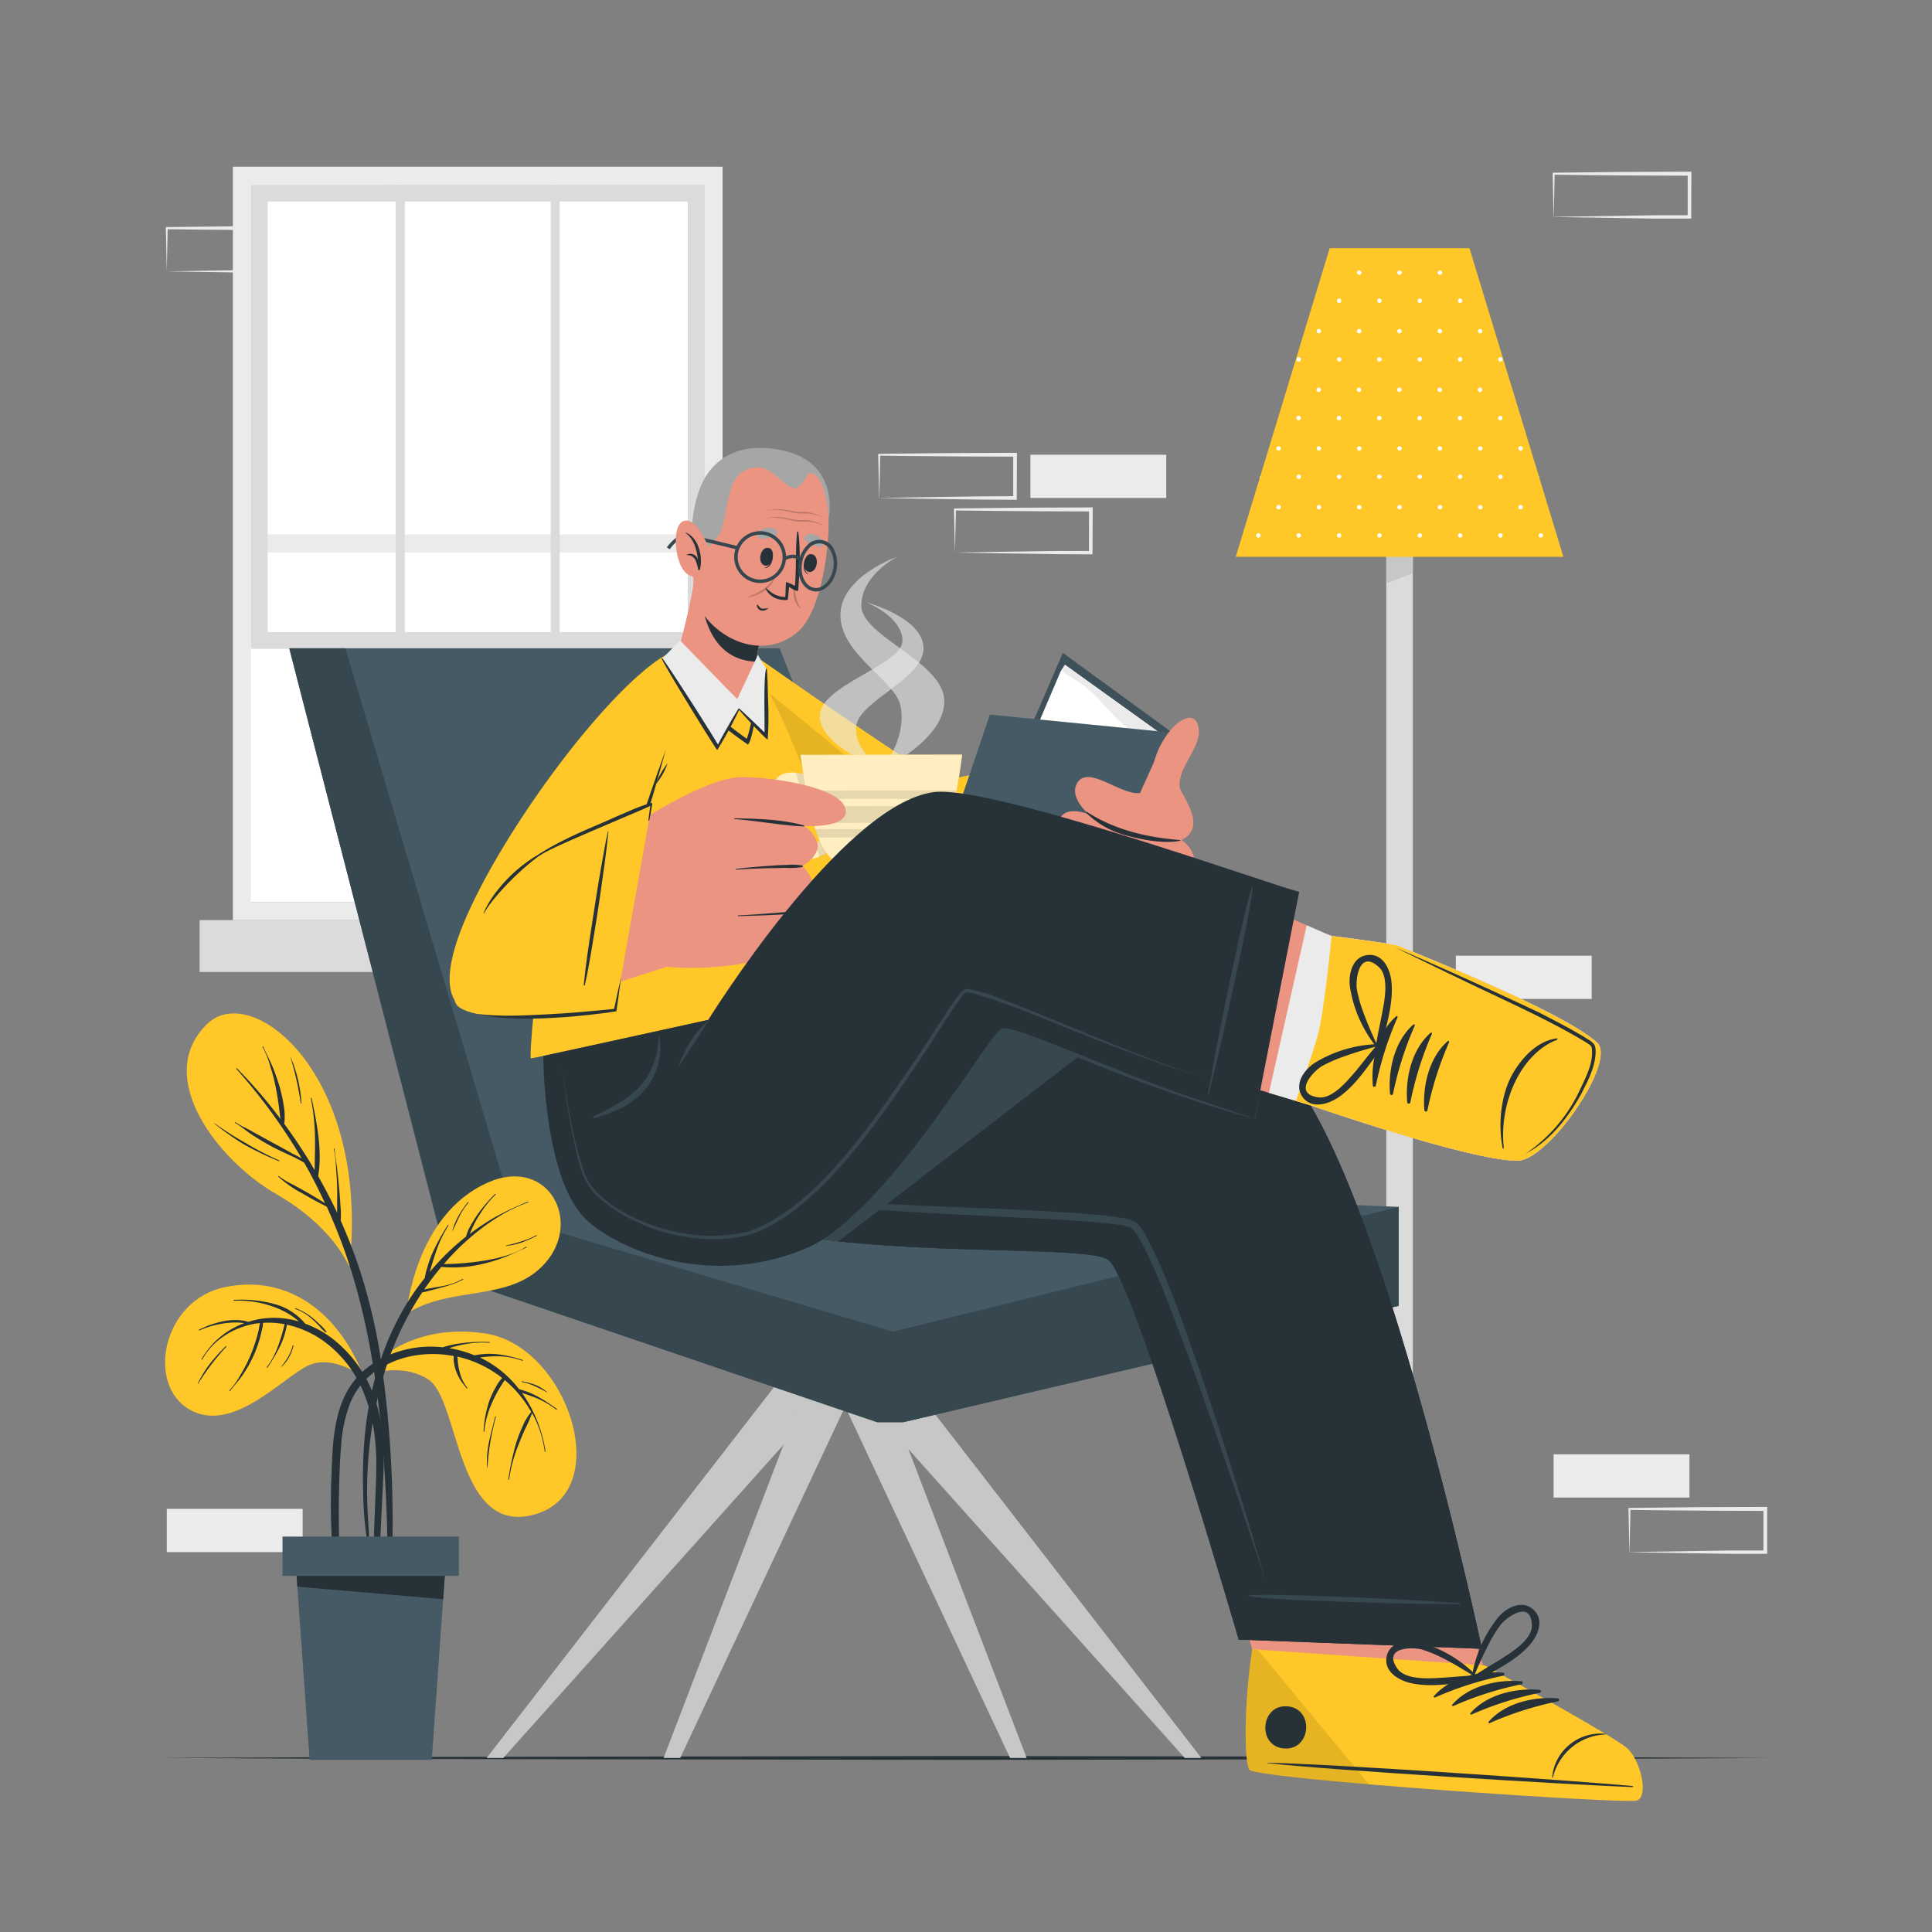 <svg xmlns="http://www.w3.org/2000/svg" viewBox="0 0 500 500"><rect x="0" y="0" width="500" height="500" fill="#808080" stroke="none"/><g id="freepik--background-complete--inject-60"><rect x="402.07" y="376.37" width="35.16" height="11.19" transform="translate(839.3 763.94) rotate(180)" style="fill:#ebebeb"></rect><rect x="376.77" y="247.34" width="35.16" height="11.19" transform="translate(788.7 505.86) rotate(180)" style="fill:#ebebeb"></rect><path d="M421.68,401.67c5.84-.09,20.81-.34,26.45-.41l8.71,0-.46.45,0-11.19.5.5c-5.84,0-20.73-.07-26.37-.15l-8.79-.11.24-.24-.24,11.19Zm0,0-.23-11.19v-.23h.24c4.39-.06,13.2-.16,17.58-.2l17.58-.07h.5v.5l0,11.19v.46h-.45l-8.87,0c-5.6-.06-20.5-.32-26.29-.42Z" style="fill:#ebebeb"></path><path d="M227.52,128.87c5.84-.1,20.81-.35,26.45-.41l8.71-.05-.46.46,0-11.19.5.5c-5.84,0-20.73-.07-26.37-.15l-8.79-.11.24-.24-.24,11.19Zm0,0-.24-11.19v-.23h.24c4.39-.06,13.19-.16,17.58-.19l17.58-.07h.5v.5l-.05,11.19v.46h-.45l-8.87-.05c-5.6-.06-20.51-.31-26.29-.41Z" style="fill:#ebebeb"></path><path d="M247.13,143c5.84-.1,20.81-.35,26.45-.41l8.71,0-.46.46,0-11.19.5.5c-5.84,0-20.73-.07-26.37-.15l-8.79-.11.24-.24L247.13,143Zm0,0-.24-11.19v-.23h.24c4.39-.06,13.2-.16,17.58-.19l17.58-.07h.5v.5L282.74,143v.46h-.45l-8.87-.05c-5.6-.06-20.5-.31-26.29-.41Z" style="fill:#ebebeb"></path><rect x="266.67" y="117.68" width="35.16" height="11.19" transform="translate(568.49 246.55) rotate(180)" style="fill:#ebebeb"></rect><rect x="43.16" y="390.48" width="35.16" height="11.19" transform="translate(121.48 792.16) rotate(180)" style="fill:#ebebeb"></rect><rect x="62.77" y="44.93" width="35.16" height="11.19" transform="translate(160.7 101.06) rotate(180)" style="fill:#ebebeb"></rect><path d="M43.16,70.23c5.84-.1,20.81-.35,26.45-.41l8.71,0-.46.45,0-11.19.5.5c-5.84,0-20.73-.07-26.37-.15l-8.79-.11L43.4,59l-.24,11.19Zm0,0L42.92,59v-.23h.24c4.39-.06,13.19-.16,17.58-.2l17.58-.07h.5V59l0,11.19v.46h-.45l-8.87,0c-5.6-.07-20.51-.32-26.29-.42Z" style="fill:#ebebeb"></path><path d="M402.07,56.12c5.84-.1,20.81-.34,26.45-.41l8.71,0-.46.45,0-11.19.5.5-17.58-.07c-4.38,0-13.2-.13-17.58-.19l.24-.24-.24,11.19Zm0,0-.24-11.19V44.7h.24c4.39-.06,13.2-.16,17.58-.2l17.58-.07h.5v.5l-.05,11.19v.46h-.45l-8.87,0c-5.6-.07-20.5-.32-26.29-.42Z" style="fill:#ebebeb"></path><path d="M60.27,43.15v195H187v-195ZM182.33,233.46H65V47.83H182.33Z" style="fill:#ebebeb"></path><rect x="64.95" y="47.83" width="117.38" height="185.63" style="fill:#fff"></rect><rect x="64.94" y="138.3" width="117.38" height="4.68" transform="translate(247.27 281.28) rotate(180)" style="fill:#ebebeb"></rect><rect x="51.66" y="238.13" width="143.95" height="13.42" transform="translate(247.27 489.68) rotate(180)" style="fill:#dbdbdb"></rect><path d="M64.94,47.83H182.32V167.92H64.94ZM178,52.16H69.27V163.59H178Z" style="fill:#dbdbdb"></path><rect x="142.52" y="47.83" width="2.34" height="115.77" style="fill:#dbdbdb"></rect><rect x="102.41" y="47.83" width="2.34" height="115.77" style="fill:#dbdbdb"></rect></g><g id="freepik--Floor--inject-60"><polygon points="41.45 454.96 93.59 454.72 145.73 454.63 250 454.46 354.27 454.63 406.41 454.71 458.55 454.96 406.41 455.2 354.27 455.29 250 455.46 145.73 455.29 93.59 455.2 41.45 454.96" style="fill:#263238"></polygon></g><g id="freepik--Lamp--inject-60"><polygon points="395.79 458.85 328.63 458.85 340.51 448.62 383.9 448.62 395.79 458.85" style="fill:#dbdbdb"></polygon><rect x="358.77" y="123.93" width="6.87" height="324.69" style="fill:#dbdbdb"></rect><polygon points="365.64 123.93 365.64 148.34 358.77 150.99 358.77 123.93 365.64 123.93" style="fill:#c7c7c7"></polygon><polygon points="404.6 144.1 319.81 144.1 325.97 123.85 326.2 123.13 344.12 64.22 380.29 64.22 398.23 123.15 398.23 123.16 398.43 123.83 404.6 144.1" style="fill:#FFC727"></polygon><path d="M347.12,77.83a.56.56,0,0,1-.57.57.57.57,0,0,1-.57-.57.58.58,0,0,1,.57-.57A.57.57,0,0,1,347.12,77.83Zm9.87-.57a.58.58,0,0,0-.57.57.57.57,0,0,0,.57.57.56.56,0,0,0,.57-.57A.57.57,0,0,0,357,77.26Zm10.44,0a.58.58,0,0,0-.57.57.57.57,0,0,0,.57.57.56.56,0,0,0,.57-.57A.57.57,0,0,0,367.43,77.26Zm10.44,0a.58.58,0,0,0-.57.57.57.57,0,0,0,.57.57.56.56,0,0,0,.57-.57A.57.57,0,0,0,377.87,77.26ZM351.77,70a.58.58,0,0,0-.57.57.57.57,0,0,0,.57.57.56.56,0,0,0,.57-.57A.57.57,0,0,0,351.77,70Zm10.44,0a.58.58,0,0,0-.57.57.57.57,0,0,0,.57.57.56.56,0,0,0,.57-.57A.57.57,0,0,0,362.21,70Zm10.44,0a.58.58,0,0,0-.57.57.57.57,0,0,0,.57.57.56.56,0,0,0,.57-.57A.57.57,0,0,0,372.65,70ZM336.11,92.44a.58.58,0,0,0-.57.57.57.57,0,0,0,.57.57.56.56,0,0,0,.57-.57A.57.57,0,0,0,336.11,92.44Zm10.44,0A.58.58,0,0,0,346,93a.57.57,0,0,0,.57.57.56.56,0,0,0,.57-.57A.57.57,0,0,0,346.55,92.44Zm10.44,0a.58.58,0,0,0-.57.57.57.57,0,0,0,.57.57.56.56,0,0,0,.57-.57A.57.57,0,0,0,357,92.44Zm10.44,0a.58.58,0,0,0-.57.57.57.57,0,0,0,.57.57A.56.56,0,0,0,368,93,.57.57,0,0,0,367.43,92.44Zm10.44,0a.58.58,0,0,0-.57.57.57.57,0,0,0,.57.57.56.56,0,0,0,.57-.57A.57.57,0,0,0,377.87,92.44Zm10.44,0a.58.58,0,0,0-.57.57.57.57,0,0,0,.57.57.56.56,0,0,0,.57-.57A.57.57,0,0,0,388.31,92.44Zm-47-7.31a.58.58,0,0,0-.57.57.57.57,0,0,0,.57.57.56.56,0,0,0,.57-.57A.57.57,0,0,0,341.33,85.13Zm10.44,0a.58.58,0,0,0-.57.57.57.57,0,0,0,.57.57.56.56,0,0,0,.57-.57A.57.57,0,0,0,351.77,85.13Zm10.44,0a.58.58,0,0,0-.57.57.57.57,0,0,0,.57.57.56.56,0,0,0,.57-.57A.57.57,0,0,0,362.21,85.13Zm10.44,0a.58.58,0,0,0-.57.57.57.57,0,0,0,.57.57.56.56,0,0,0,.57-.57A.57.57,0,0,0,372.65,85.13Zm10.44,0a.58.58,0,0,0-.57.57.57.57,0,0,0,.57.57.56.56,0,0,0,.57-.57A.57.57,0,0,0,383.09,85.13Zm-47,22.49a.58.58,0,0,0-.57.57.57.57,0,0,0,.57.57.56.56,0,0,0,.57-.57A.57.57,0,0,0,336.11,107.62Zm10.44,0a.58.58,0,0,0-.57.57.57.57,0,0,0,.57.57.56.56,0,0,0,.57-.57A.57.57,0,0,0,346.55,107.62Zm10.44,0a.58.58,0,0,0-.57.57.57.57,0,0,0,.57.57.56.56,0,0,0,.57-.57A.57.57,0,0,0,357,107.62Zm10.44,0a.58.58,0,0,0-.57.57.57.57,0,0,0,.57.57.56.56,0,0,0,.57-.57A.57.57,0,0,0,367.43,107.62Zm10.44,0a.58.58,0,0,0-.57.57.57.57,0,0,0,.57.57.56.56,0,0,0,.57-.57A.57.57,0,0,0,377.87,107.62Zm10.44,0a.58.58,0,0,0-.57.57.57.57,0,0,0,.57.57.56.56,0,0,0,.57-.57A.57.57,0,0,0,388.31,107.62Zm-47-7.31a.58.58,0,0,0-.57.57.57.57,0,0,0,.57.57.56.56,0,0,0,.57-.57A.57.57,0,0,0,341.33,100.31Zm10.44,0a.58.58,0,0,0-.57.57.57.57,0,0,0,.57.57.56.56,0,0,0,.57-.57A.57.57,0,0,0,351.77,100.31Zm10.44,0a.58.58,0,0,0-.57.57.57.57,0,0,0,.57.57.56.56,0,0,0,.57-.57A.57.57,0,0,0,362.21,100.31Zm10.44,0a.58.58,0,0,0-.57.57.57.57,0,0,0,.57.57.56.56,0,0,0,.57-.57A.57.57,0,0,0,372.65,100.31Zm10.44,0a.58.58,0,0,0-.57.57.57.57,0,0,0,.57.57.56.56,0,0,0,.57-.57A.57.57,0,0,0,383.09,100.31ZM326.2,123.13l-.23.72a.54.54,0,0,0,.28-.48A.52.52,0,0,0,326.2,123.13Zm9.91-.32a.57.57,0,0,0-.57.57.58.58,0,0,0,.57.57.57.57,0,0,0,.57-.57A.56.56,0,0,0,336.11,122.81Zm10.44,0a.57.57,0,0,0-.57.57.58.58,0,0,0,.57.57.57.57,0,0,0,.57-.57A.56.56,0,0,0,346.55,122.81Zm10.44,0a.57.57,0,0,0-.57.57.58.58,0,0,0,.57.57.57.57,0,0,0,.57-.57A.56.56,0,0,0,357,122.81Zm10.44,0a.57.57,0,0,0-.57.57.58.58,0,0,0,.57.57.57.57,0,0,0,.57-.57A.56.56,0,0,0,367.43,122.81Zm10.44,0a.57.57,0,0,0-.57.57.58.58,0,0,0,.57.57.57.57,0,0,0,.57-.57A.56.56,0,0,0,377.87,122.81Zm10.44,0a.57.57,0,0,0-.57.57.58.58,0,0,0,.57.57.57.57,0,0,0,.57-.57A.56.56,0,0,0,388.31,122.81Zm9.92.35a.49.49,0,0,0,0,.21.52.52,0,0,0,.24.46Zm-67.34-7.67a.58.58,0,0,0-.57.57.57.57,0,0,0,.57.57.56.56,0,0,0,.57-.57A.57.57,0,0,0,330.89,115.49Zm10.44,0a.58.58,0,0,0-.57.57.57.57,0,0,0,.57.57.56.56,0,0,0,.57-.57A.57.57,0,0,0,341.33,115.49Zm10.44,0a.58.58,0,0,0-.57.57.57.57,0,0,0,.57.57.56.56,0,0,0,.57-.57A.57.57,0,0,0,351.77,115.49Zm10.44,0a.58.58,0,0,0-.57.57.57.57,0,0,0,.57.57.56.56,0,0,0,.57-.57A.57.57,0,0,0,362.21,115.49Zm10.44,0a.58.58,0,0,0-.57.57.57.57,0,0,0,.57.57.56.56,0,0,0,.57-.57A.57.57,0,0,0,372.65,115.49Zm10.44,0a.58.58,0,0,0-.57.57.57.57,0,0,0,.57.57.56.56,0,0,0,.57-.57A.57.57,0,0,0,383.09,115.49Zm10.44,0a.58.58,0,0,0-.57.57.57.57,0,0,0,.57.57.56.56,0,0,0,.57-.57A.57.57,0,0,0,393.53,115.49ZM325.67,138a.57.57,0,0,0-.57.57.58.58,0,0,0,.57.57.57.57,0,0,0,.57-.57A.56.56,0,0,0,325.67,138Zm10.44,0a.57.57,0,0,0-.57.57.58.58,0,0,0,.57.57.57.57,0,0,0,.57-.57A.56.56,0,0,0,336.11,138Zm10.44,0a.57.57,0,0,0-.57.57.58.58,0,0,0,.57.57.57.57,0,0,0,.57-.57A.56.56,0,0,0,346.55,138ZM357,138a.57.57,0,0,0-.57.57.58.58,0,0,0,.57.57.57.57,0,0,0,.57-.57A.56.56,0,0,0,357,138Zm10.44,0a.57.57,0,0,0-.57.57.58.58,0,0,0,.57.57.57.57,0,0,0,.57-.57A.56.56,0,0,0,367.43,138Zm10.44,0a.57.57,0,0,0-.57.57.58.58,0,0,0,.57.57.57.57,0,0,0,.57-.57A.56.56,0,0,0,377.87,138Zm10.44,0a.57.57,0,0,0-.57.57.58.58,0,0,0,.57.57.57.57,0,0,0,.57-.57A.56.56,0,0,0,388.31,138Zm10.44,0a.57.57,0,0,0-.57.57.58.58,0,0,0,.57.57.57.57,0,0,0,.57-.57A.56.56,0,0,0,398.75,138Zm-67.86-7.31a.57.57,0,0,0-.57.57.58.58,0,0,0,.57.57.57.57,0,0,0,.57-.57A.56.56,0,0,0,330.89,130.68Zm10.44,0a.57.57,0,0,0-.57.57.58.58,0,0,0,.57.57.57.57,0,0,0,.57-.57A.56.56,0,0,0,341.33,130.68Zm10.44,0a.57.57,0,0,0-.57.57.58.58,0,0,0,.57.57.57.57,0,0,0,.57-.57A.56.56,0,0,0,351.77,130.68Zm10.44,0a.57.57,0,0,0-.57.57.58.58,0,0,0,.57.57.57.57,0,0,0,.57-.57A.56.56,0,0,0,362.21,130.68Zm10.44,0a.57.57,0,0,0-.57.57.58.58,0,0,0,.57.57.57.57,0,0,0,.57-.57A.56.56,0,0,0,372.65,130.68Zm10.44,0a.57.57,0,0,0-.57.57.58.58,0,0,0,.57.57.57.57,0,0,0,.57-.57A.56.56,0,0,0,383.09,130.68Zm10.44,0a.57.57,0,0,0-.57.57.58.58,0,0,0,.57.57.57.57,0,0,0,.57-.57A.56.56,0,0,0,393.53,130.68Z" style="fill:#fff"></path></g><g id="freepik--Character--inject-60"><polygon points="202.3 356.41 125.94 454.96 130.25 454.96 218.43 356.41 202.3 356.41" style="fill:#c7c7c7"></polygon><polygon points="209.47 356.41 171.74 454.96 176.04 454.96 222.29 356.41 209.47 356.41" style="fill:#c7c7c7"></polygon><polygon points="227.97 356.41 265.7 454.96 261.4 454.96 215.15 356.41 227.97 356.41" style="fill:#c7c7c7"></polygon><polygon points="234.56 356.41 310.91 454.96 306.61 454.96 218.43 356.41 234.56 356.41" style="fill:#c7c7c7"></polygon><polygon points="362 337.95 362 312.34 257.14 308.04 201.76 167.77 74.86 167.77 116.84 330.59 227.03 368.07 233.75 368.07 362 337.95" style="fill:#455a64"></polygon><polygon points="74.86 167.77 89.38 167.77 133.24 315.54 231.06 344.62 362 312.34 362 337.95 233.75 368.07 227.03 368.07 116.84 330.59 74.86 167.77" style="fill:#37474f"></polygon><path d="M423.14,465.65c-3.24.88-96.47-5.19-99.79-7.63-.4-.25.7-31.17.7-31.17.15-.43-13.79-41.84-13.79-41.84l57.22-5.24,16.82,52.7s12.27,6,22.92,11.92c0,0,0,0,0,0,6.57,3.61,12.26,6.9,13.56,8.05C424.12,455.51,426.38,464.81,423.14,465.65Z" style="fill:#eb9481"></path><path d="M423.5,466c-3.33.87-96.67-5.44-100.08-7.93-1.29-.94-1.72-15.42.64-31.25L384.22,431s33.5,18.34,36.94,21.47S426.84,465.16,423.5,466Z" style="fill:#FFC727"></path><path d="M323.43,458.1c1.24.9,14.46,2.32,30.91,3.72L325.53,427h0l-1.47-.09C321.7,442.68,322.13,457.16,323.43,458.1Z" style="opacity:0.1"></path><path d="M422.42,462.21c-15.62-1.44-78.76-5.79-94.31-6-.13,0-.13.09,0,.1,15.45,1.77,78.62,5.6,94.3,6.19C422.73,462.48,422.75,462.24,422.42,462.21Z" style="fill:#263238"></path><path d="M415.38,448.7a12.55,12.55,0,0,0-9.61,3.18A12.23,12.23,0,0,0,401.7,460c0,.09.17.11.19,0a14.56,14.56,0,0,1,13.48-11.12A.1.1,0,1,0,415.38,448.7Z" style="fill:#263238"></path><path d="M389,432.89c-6.26-.51-13.67,1.21-17.91,6.07-.16.19.11.42.3.34a86.68,86.68,0,0,1,17.66-5.63A.4.4,0,0,0,389,432.89Z" style="fill:#263238"></path><path d="M393.73,435.1c-6.25-.51-13.66,1.21-17.9,6.07-.17.19.1.42.3.34a86.48,86.48,0,0,1,17.66-5.63A.4.4,0,0,0,393.73,435.1Z" style="fill:#263238"></path><path d="M398.44,437.32c-6.26-.51-13.67,1.2-17.9,6.06-.17.19.1.42.29.34a86.57,86.57,0,0,1,17.67-5.63A.39.39,0,0,0,398.44,437.32Z" style="fill:#263238"></path><path d="M403.15,439.53c-6.26-.51-13.67,1.21-17.91,6.07-.16.18.11.41.3.33a86.65,86.65,0,0,1,17.66-5.62A.4.4,0,0,0,403.15,439.53Z" style="fill:#263238"></path><path d="M333.1,441.59c-7-.45-7.75,10.47-.71,10.92S340.14,442.05,333.1,441.59Z" style="fill:#263238"></path><path d="M396.92,416.64c-3-2.84-7.16-.54-9.29,2.05a33,33,0,0,0-6.78,15.63.17.17,0,0,0,.19.19.77.77,0,0,0,1.09.59c4.66-2.79,10-5.18,13.67-9.31C398,423.37,399.75,419.33,396.92,416.64Zm-8.58,12.79c-2.26,1.42-4.58,2.73-6.79,4.24a97.11,97.11,0,0,1,4.16-9,35.75,35.75,0,0,1,2.57-4.07c1.5-2,8-6.8,8.16.06C396.53,424.4,391,427.73,388.34,429.43Z" style="fill:#263238"></path><path d="M365.14,435.59c5.39,1.21,11.12,0,16.54-.43a.76.76,0,0,0,.54-1.11.17.17,0,0,0,0-.27,33,33,0,0,0-14.63-8.72c-3.25-.86-8-.29-8.75,3.76C358.16,432.66,362,434.89,365.14,435.59Zm-3.54-3.82c-3.88-5.66,4.21-5.55,6.59-4.82a35.84,35.84,0,0,1,4.46,1.8c3,1.41,5.8,3.22,8.66,4.91-2.68.07-5.32.36-8,.53C370.14,434.39,363.73,434.89,361.6,431.77Z" style="fill:#263238"></path><path d="M383.53,426.71l-62.95-2.38s-27.31-94-33.79-98.31c-7.82-5.2-89.52,2.43-114.36-18-14.24-11.72-16.79-34.92-16.79-34.92L200.89,252s8.5,7.22,11.16,8.25c9.9,3.85,93.56-4.46,117.38,13.63C355.31,293.54,383.53,426.71,383.53,426.71Z" style="fill:#263238"></path><path d="M383.53,426.71l-62.95-2.38s-27.31-94-33.79-98.31c-7.82-5.2-89.52,2.43-114.36-18-14.24-11.72-16.79-34.92-16.79-34.92L200.89,252s8.5,7.22,11.16,8.25c9.9,3.85,93.56-4.46,117.38,13.63C355.31,293.54,383.53,426.71,383.53,426.71Z" style="fill:#263238"></path><path d="M377.79,414.87c-10.66-.6-7.59-.57-18.26-1.06-5.22-.24-31.46-1.5-36.37-.91a.11.11,0,0,0,0,.21c4.85.94,31.11,1.64,36.34,1.78,10.67.29,7.61.1,18.29.28A.15.15,0,0,0,377.79,414.87Z" style="fill:#37474f"></path><path d="M166.92,276.43c4.79,11.32,11.57,22.89,22.45,29.22a25.32,25.32,0,0,0,7,2.33c24.74,4.33,50,4,75.11,5.53,6.29.41,12.64.68,18.91,1.68a10.15,10.15,0,0,1,3.53,1.1,13,13,0,0,1,2.76,3.7c5.28,10.11,8.93,20.92,12.73,31.63q9.84,28.56,18.17,57.62c-6.37-19.1-12.73-38.2-19.61-57.11-3.52-9.41-6.91-18.91-11.17-27.94-1.13-2.17-2.23-4.75-4-6.39-2-.87-4.29-.94-6.44-1.24-5-.51-10-.78-15-1.05-17.77-1-42.84-1.86-60.3-3.89-7.45-1.08-15.38-1.52-22.22-5-10.91-6.59-17.53-18.6-21.9-30.2Z" style="fill:#37474f"></path><path d="M292.19,263.35,217,321.26c-18.22-1.94-35.29-5.67-44.52-13.26-14.24-11.72-16.8-34.92-16.8-34.92L200.89,252s8.49,7.22,11.15,8.25C218.75,262.88,259.32,259.9,292.19,263.35Z" style="fill:#37474f"></path><path d="M185.61,181.39c15.09,24.67,38.52,52.45,45.68,55.83,9.06,4.28,54.91-.57,57.27-1.05,3.86-.79-.29-41.72-3.77-40.56-9.19,3.06-38.58,8.95-41.24,7.58S221,188.83,200,173.77C185.46,163.35,176.25,166.08,185.61,181.39Z" style="fill:#eb9481"></path><path d="M281,194l.85,48.89s-41.4,1.87-50.8-3.27-35-39.32-45-56.71-.41-20.08,12.18-11.23,43.7,30.12,45.11,30.33S281,194,281,194Z" style="fill:#FFC727"></path><path d="M271.6,224.42c-.05-5.78-.06-11.56-.33-17.34-.15-3.28-.29-6.57-.47-9.85,0-.12-.22-.13-.23,0-.17,5.8-.33,11.62-.24,17.43s.13,11.57.3,17.35c.09,3.28.29,6.55.58,9.83a.06.06,0,0,0,.12,0C271.7,236,271.66,230.24,271.6,224.42Z" style="fill:#263238"></path><path d="M275.82,243.05c-11.83.29-37.65.45-44.82-3.47-9.4-5.14-35-39.32-45-56.7-4.8-8.35-5.09-13.32-2.69-15.24a8,8,0,0,1,1,.21C204.36,182.85,247.8,220,275.82,243.05Z" style="opacity:0.1"></path><polygon points="303.37 189.61 275.07 168.97 250.55 225.71 278.89 243.14 303.37 189.61" style="fill:#455a64"></polygon><polygon points="303.37 189.61 275.07 168.97 250.55 225.71 278.89 243.14 303.37 189.61" style="opacity:0.1"></polygon><path d="M299.68,189.33l-24.07-17.28-1.14,1.76L255,219.44a57.23,57.23,0,0,1,5.61,6.84c2.13,3.24,8.25,13.64,15.9,14.52Z" style="fill:#fff"></path><path d="M298.4,192.27s-6.48-3.22-9.66-6.57-6.23-7-8.86-8.7-5.28-3.39-5.28-3.39l1-1.56,24.07,17.28Z" style="fill:#ebebeb"></path><polygon points="236.34 243.42 281.69 244.59 303.37 189.61 256.18 184.94 236.34 243.42" style="fill:#455a64"></polygon><path d="M301.6,196.6c1.85,5.2,7.16,12,7.23,16.07a4.71,4.71,0,0,1-3.11,4.68s3.84,2.43,3.29,6.17c-.28,1.92-3.59,3.16-3.59,3.16s3,2.08,2.3,5.37c-.56,2.62-3.8,3.47-3.8,3.47s1.94,3.34.52,5.83c-2.87,5.05-25.75,2.72-28.43-6.07-1.25-4.1,4.31-3.23,4.31-3.23s-7.69-3.18-7.33-7.91,7.52-3.16,7.52-3.16-7.43-3.15-6.56-8c.9-5.06,7.79-2.27,7.79-2.27s-4.74-4-3.22-7.54c2.51-5.9,11.36,2.74,16.51,2.06l3.62-8Z" style="fill:#eb9481"></path><path d="M305.45,204.28c-1.32-5.08,5.36-10.51,4.79-15.55-.76-6.81-8.93-1-11.59,8.47l-.76,7.75Z" style="fill:#eb9481"></path><path d="M303.43,235.73a.06.06,0,0,1,0,.12A39.83,39.83,0,0,1,280,232c-.23-.12-.13-.54.15-.45A81.85,81.85,0,0,0,303.43,235.73Z" style="fill:#263238"></path><path d="M305.52,226.74c.09,0,.09.15,0,.16-7.95,1.06-17.83-.56-25.3-5.74-.25-.18-.3-.6,0-.41C285.44,223.82,298.09,226.62,305.52,226.74Z" style="fill:#263238"></path><path d="M281.31,210.14c7.36,4.7,15.48,6.56,24.09,7.27.11,0,.09.17,0,.19-4.31.8-9.75-.23-13.92-1.39a23,23,0,0,1-10.32-5.81C281,210.29,281.16,210,281.31,210.14Z" style="fill:#263238"></path><path d="M137.38,273.9c.22.23,85-18.34,85.8-19.33,1.1-1.39-14.05-65.15-30-84.17-4-4.76-16.73-4.43-22.43.37C142.48,194.57,136.58,273.08,137.38,273.9Z" style="fill:#FFC727"></path><path d="M163.86,176.88C140.4,201.07,115,249,120.58,259.22c6.28,11.34,39-22.56,38.8-24.52-.11-1.48,7.33-29.5,15.94-51.86S169.66,170.9,163.86,176.88Z" style="fill:#f7a9a0"></path><path d="M159.6,234.73c1-3.28,12.52-41.09,16.93-53.91,3.95-11.51,1.78-16.2-7.69-9-17.45,13.24-44.71,52.25-51,73.05-6,20.05,7.28,20.22,20.79,10.89C149.7,248.11,159.6,234.73,159.6,234.73Z" style="fill:#FFC727"></path><path d="M157.54,240.41q6.39-23.47,14.76-46.36-6.36,23.49-14.76,46.36Z" style="fill:#263238"></path><path d="M169.61,203.07a24.41,24.41,0,0,1,3.16-5.55,16.4,16.4,0,0,1-3.16,5.55Z" style="fill:#263238"></path><path d="M172.68,171.2c.74,1,1.51,2,2.29,2.93s1.59,1.88,2.41,2.8c1.64,1.83,3.33,3.61,5.09,5.31s3.56,3.34,5.44,4.88,3.82,3,5.8,4.4l-.67.15a2.3,2.3,0,0,0,.17-.35c.06-.13.11-.28.16-.42.1-.3.2-.59.29-.9.18-.6.33-1.22.48-1.85.29-1.24.54-2.51.77-3.78s.43-2.54.65-3.82l.59-3.84c0,1.29-.11,2.59-.2,3.89s-.22,2.59-.37,3.88-.35,2.58-.6,3.87c-.13.64-.27,1.28-.44,1.92-.08.32-.18.64-.28,1a4.59,4.59,0,0,1-.17.48,2.44,2.44,0,0,1-.1.24,1.45,1.45,0,0,1-.14.28l-.25.45-.42-.29c-2-1.41-4-2.83-5.89-4.44-1-.78-1.86-1.61-2.78-2.44-.46-.41-.89-.86-1.34-1.28s-.88-.87-1.31-1.31a70.6,70.6,0,0,1-4.91-5.59A54.53,54.53,0,0,1,172.68,171.2Z" style="fill:#263238"></path><path d="M189.06,184.17c-3.87-.25-11.09-8.34-13.55-14.76-.16-.44,1.05-4.67,2.29-9.88.73-3.16,1.48-6.71,1.92-10l19.9,7.8a52.61,52.61,0,0,0-3.7,12.33,7,7,0,0,0,0,1.36,1.76,1.76,0,0,0,0,.23C195.94,173.87,195.13,184.56,189.06,184.17Z" style="fill:#eb9481"></path><path d="M195.87,171a1.62,1.62,0,0,1,0,.23,12.78,12.78,0,0,1-2.14-.18c-11.66-1.85-12.58-16.5-12.58-21l18.47,7.23a53.25,53.25,0,0,0-3.72,12.33A8.94,8.94,0,0,0,195.87,171Z" style="fill:#263238"></path><path d="M183.77,123.88c-4.17,6.47-6.22,28-2.48,34,5.43,8.69,17.21,12.71,25.32,5.52,7.86-7,10-35.06,5.59-40.81C205.64,114.12,189.93,114.32,183.77,123.88Z" style="fill:#eb9481"></path><path d="M197.08,139.47a17.71,17.71,0,0,0,1.92-.26,3.19,3.19,0,0,0,1.9-.63,1,1,0,0,0,.09-1.21,2.48,2.48,0,0,0-2.39-.76,3.66,3.66,0,0,0-2.36,1.11A1.06,1.06,0,0,0,197.08,139.47Z" style="fill:#a6a6a6"></path><path d="M211.79,141.57a18.57,18.57,0,0,1-1.79-.72,3.05,3.05,0,0,1-1.69-1.08,1,1,0,0,1,.21-1.19,2.44,2.44,0,0,1,2.49-.15,3.6,3.6,0,0,1,2,1.65A1.06,1.06,0,0,1,211.79,141.57Z" style="fill:#a6a6a6"></path><path d="M196.09,156.5c.3.38.59.89,1.11,1a3.81,3.81,0,0,0,1.6-.16.05.05,0,0,1,0,.08,2,2,0,0,1-1.93.55,1.55,1.55,0,0,1-1-1.42C195.93,156.46,196,156.45,196.09,156.5Z" style="fill:#263238"></path><path d="M198.16,152.37a5,5,0,0,0,3,2.61,6.49,6.49,0,0,0,1.76.3,1.38,1.38,0,0,0,.35,0h.32a.36.36,0,0,0,.33-.29h0a.71.71,0,0,0,0-.15h0v-.13c.17-1.1.28-2.81.28-2.81.38.26,2.33,1.45,2.38.87.32-4.85.68-10.24,0-15.13a.14.14,0,0,0-.27,0c-.49,4.65-.17,9.35-.59,14a9.1,9.1,0,0,0-2.24-1c-.16,0-.15,3.3-.26,3.79l0,.06c-1.9,0-3.24-.75-4.89-2.23C198.21,152.16,198.09,152.24,198.16,152.37Z" style="fill:#263238"></path><path d="M200,143.52c0-.06-.12,0-.13.11-.18,1.43-.63,3.05-2,3.31,0,0,0,.08,0,.09C199.52,147.05,200.1,144.91,200,143.52Z" style="fill:#263238"></path><path d="M199,141.82c-2.27-.54-3.18,4-1.08,4.54S200.9,142.27,199,141.82Z" style="fill:#263238"></path><path d="M208.4,144.61c0-.05.1.09.09.15-.34,1.41-.49,3.08.69,3.81,0,0,0,.1,0,.08C207.64,148.11,207.86,145.89,208.4,144.61Z" style="fill:#263238"></path><path d="M210,143.4c2.31.3,1.54,4.9-.6,4.63S208,143.15,210,143.4Z" style="fill:#263238"></path><g style="opacity:0.2"><path d="M200.64,149c-.79,3.32-4.29,5.25-7.47,5.64,3-1.08,6-2.67,7.47-5.64Z"></path><path d="M205.63,151.29c.1,2.27.38,4.52,1.77,6.36-2-1.37-2.39-4.18-1.77-6.36Z"></path></g><path d="M179,142.69c3.11,1.26,6.45-3.11,7.49-5s1.86-10.82,3.75-13.61a6.72,6.72,0,0,1,7.9-2.72c2.55,1.09,5.58,4.94,7.55,5s2.9-4.08,4.26-3.92c3,.36,4.35,8.33,4.53,11.64,0,0,3.1-14.26-12-17.52-13.8-3-19.35,5-21,9C178.19,133.3,179,142.69,179,142.69Z" style="fill:#a6a6a6"></path><path d="M194.93,150.64a6.71,6.71,0,1,1,8.5-6.32h0a6.71,6.71,0,0,1-6.85,6.56A6.92,6.92,0,0,1,194.93,150.64Zm3.35-12.06a5.55,5.55,0,0,0-1.43-.21,5.81,5.81,0,1,0,1.43.21Z" style="fill:#37474f"></path><path d="M210.15,152.92c-2.47-.69-4-3.84-3.47-7.3a8,8,0,0,1,2.12-4.41,4.17,4.17,0,0,1,7.07,1.1,8,8,0,0,1,.67,4.85c-.57,3.65-3.24,6.28-6,5.86Zm2.69-12.2-.34-.07a3.57,3.57,0,0,0-3.07,1.19,7.18,7.18,0,0,0-1.87,3.92c-.49,3.16.92,6,3.16,6.37s4.44-1.95,4.94-5.11a7.18,7.18,0,0,0-.59-4.31A3.71,3.71,0,0,0,212.84,140.72Z" style="fill:#37474f"></path><path d="M203.09,145.05l-.46-.76c1.13-.69,3.63-1.46,5,.52l-.74.5C205.66,143.53,203.19,145,203.09,145.05Z" style="fill:#37474f"></path><path d="M173.3,142.16l-.72-.53c.24-.33,2.47-3.29,4.49-3.31s13.6,3,14.1,3.08l-.22.87c-3.36-.85-12.41-3.06-13.87-3.05S173.9,141.35,173.3,142.16Z" style="fill:#37474f"></path><path d="M183.42,141.8s-2.91-7.88-6.36-7-2.48,11.43.72,13.68a3.72,3.72,0,0,0,5.33-.67Z" style="fill:#eb9481"></path><path d="M177.41,137.81a0,0,0,0,0,0,.09c2.22,1.66,2.92,4.31,3.21,6.94a2.05,2.05,0,0,0-2.83-1.33c-.08,0,0,.15,0,.15a2.29,2.29,0,0,1,2.24,1.42,10.45,10.45,0,0,1,.65,2.28c.06.25.49.24.47,0v-.07C182,144.1,180.73,139,177.41,137.81Z" style="fill:#263238"></path><g style="opacity:0.2"><path d="M204.27,134.22a16.13,16.13,0,0,0,2.29.4c.79,0,1.57-.06,2.36,0a12.56,12.56,0,0,1,4.22,1.36c.12.05.09.13,0,.08a11.07,11.07,0,0,0-4.52-1.08,14.07,14.07,0,0,1-3.83-.3c-2.87-.72-5.77-1.06-8.59,0,0,0,0,0,0,0A13.93,13.93,0,0,1,204.27,134.22Z"></path><path d="M204.42,132.15a17.72,17.72,0,0,0,2.18.37c.74,0,1.49-.05,2.23,0a12,12,0,0,1,4,1.28c.11.05.09.13,0,.08a10.47,10.47,0,0,0-4.29-1,13,13,0,0,1-3.63-.29c-2.72-.68-5.47-1-8.14,0,0,0,0,0,0,0A13.14,13.14,0,0,1,204.42,132.15Z"></path></g><path d="M196.14,169.5l-5.35,11.44L176,165.76l-4.5,4.57s14.1,23.82,14.23,22.77l5.43-9.84,7.06,7.2,0-17.5Z" style="fill:#ebebeb"></path><path d="M198.8,181.81c-.1-2.89-.11-5.8-.34-8.68,0-.1-.18-.15-.21,0-.71,2.76-.29,13.81-.4,16.45l0,0c-.29-.32-6.55-6.35-6.62-6.26-1.16,1.55-5.14,8.72-5.42,9.37-2.23-3.78-11.72-18.72-14.39-22.31-.08-.1-.25,0-.19.09,2,4,14.2,23.69,14.39,23.64a110.53,110.53,0,0,0,5.68-10.4c1,1.3,7.34,8.08,7.38,7.66A86.05,86.05,0,0,0,198.8,181.81Z" style="fill:#263238"></path><path d="M227.89,199.32s16.51-7.64,16.5-17.84-21.46-16.74-21.48-24.72,9.33-12.68,9.33-12.68-14.75,5.06-14.74,15.15,14.16,16.9,15.52,23.32C234.91,191.46,227.89,199.32,227.89,199.32Z" style="fill:#ebebeb;opacity:0.6"></path><path d="M228.7,199.32s-16.53-6-16.54-14,21.41-13.23,21.4-19.5-9.36-9.94-9.36-9.94S239,159.84,239,167.77s-16.21,13.41-17.36,19.86S228.7,199.32,228.7,199.32Z" style="fill:#ebebeb;opacity:0.6"></path><rect x="220.24" y="224.98" width="15.72" height="2.45" transform="translate(-0.35 0.35) rotate(-0.09)" style="fill:#FFC727"></rect><rect x="220.24" y="224.98" width="15.72" height="2.45" transform="translate(-0.35 0.35) rotate(-0.09)" style="fill:#fff;opacity:0.7"></rect><rect x="220.24" y="224.98" width="15.72" height="1.62" transform="translate(-0.35 0.35) rotate(-0.09)" style="opacity:0.1"></rect><path d="M201.57,218.43A8.67,8.67,0,0,0,212,221.74a11.07,11.07,0,0,0,2.22-1.17l-2-3a7.16,7.16,0,0,1-1.18.67,5.21,5.21,0,0,1-6.58-1.92c-2.16-3-2.94-9.94-.76-12.6.14-.2.77-.51,3.31,0,.46.11,1,.23,1.59.39a6.72,6.72,0,0,0,1.44.31l.06-1.78.17-1.77c-.16,0-.42-.11-.75-.2A23.88,23.88,0,0,0,206,200c-1.87-.19-3.82,0-5,1.51C197.42,205.85,198.87,214.64,201.57,218.43Z" style="fill:#FFC727"></path><path d="M201.57,218.43A8.67,8.67,0,0,0,212,221.74a11.07,11.07,0,0,0,2.22-1.17l-2-3a7.16,7.16,0,0,1-1.18.67,5.21,5.21,0,0,1-6.58-1.92c-2.16-3-2.94-9.94-.76-12.6.14-.2.77-.51,3.31,0,.46.11,1,.23,1.59.39a6.72,6.72,0,0,0,1.44.31l.06-1.78.17-1.77c-.16,0-.42-.11-.75-.2A23.88,23.88,0,0,0,206,200c-1.87-.19-3.82,0-5,1.51C197.42,205.85,198.87,214.64,201.57,218.43Z" style="fill:#fff;opacity:0.7"></path><path d="M212.24,217.61a7.16,7.16,0,0,1-1.18.67l1,3.46a11.07,11.07,0,0,0,2.22-1.17Z" style="opacity:0.1"></path><path d="M206,200l1.06,3.79c.46.11,1,.23,1.59.39a6.72,6.72,0,0,0,1.44.31l.06-1.78.17-1.77c-.16,0-.42-.11-.75-.2A23.88,23.88,0,0,0,206,200Z" style="opacity:0.1"></path><path d="M249,195.29s-1.87,16-5.11,22.78-7.79,7.5-10.62,7.51H223c-2.82,0-7.37-.74-10.64-7.47s-5.17-22.76-5.17-22.76Z" style="fill:#FFC727"></path><path d="M249,195.29s-1.87,16-5.11,22.78-7.79,7.5-10.62,7.51H223c-2.82,0-7.37-.74-10.64-7.47s-5.17-22.76-5.17-22.76Z" style="fill:#fff;opacity:0.7"></path><g style="opacity:0.1"><path d="M246.75,208.6c-.32,1.48-.67,2.94-1.06,4.31l-35.21.06c-.39-1.38-.75-2.84-1.08-4.31Z"></path><path d="M245.21,214.54c-.25.77-.49,1.49-.76,2.16l-32.72.05c-.27-.66-.52-1.39-.76-2.15Z"></path><path d="M247.56,204.55c-.13.7-.27,1.42-.42,2.15l-38.13.06c-.16-.73-.29-1.45-.42-2.15Z"></path></g><path d="M121.11,260.51c8.36,4.07,23-1.08,58-12.47,4.85-1.57,1.68-39.42-3.59-38-6.63,1.78-32,10.14-33.76,11C126.82,228.16,115.44,257.75,121.11,260.51Z" style="fill:#eb9481"></path><path d="M218.9,210c.11,4.42-10.79,3.77-10.79,3.77a8.1,8.1,0,0,1,3.4,4.37c.89,3.24-3.8,6-3.8,6a10.08,10.08,0,0,1,2.86,5.19c.53,3.18-3.79,6.69-3.79,6.69a9.14,9.14,0,0,1-.36,6.13c-4,8.52-28.33,9.11-35.31,7.81l-10-34.61s20.12-13.6,30-14.2C196.62,200.8,218.73,203.21,218.9,210Z" style="fill:#eb9481"></path><path d="M208,213.6c-5.8-1.56-12-1.73-17.91-1.83a.1.1,0,0,0,0,.2c5.91.45,12,1.64,17.87,1.91A.14.14,0,0,0,208,213.6Z" style="fill:#263238"></path><path d="M207.62,224a15.54,15.54,0,0,0-4.09-.15c-1.45,0-2.9.12-4.35.22-2.9.19-5.79.45-8.68.8-.12,0-.13.21,0,.2,2.89-.19,5.78-.33,8.68-.39,1.45,0,2.9-.06,4.34-.07a18.71,18.71,0,0,0,4.1-.22A.2.2,0,0,0,207.62,224Z" style="fill:#263238"></path><path d="M206.66,236a10.9,10.9,0,0,0-3.69.07l-4,.32c-2.64.2-5.28.4-7.92.51-.14,0-.14.21,0,.21,2.69-.1,5.38-.16,8.07-.28l4-.2a10.22,10.22,0,0,0,3.57-.5S206.72,236,206.66,236Z" style="fill:#263238"></path><path d="M168.66,208.22l-9.44,53.21s-34,4.66-40.69-1c-4.74-4.05,6.31-32.52,22.94-40.38Z" style="fill:#FFC727"></path><path d="M125.17,236.27c1.29-3.39,6.76-11.57,16.3-16.26.09,0,.17.08.09.13-6.77,4.18-14.74,13-16.26,16.2C125.26,236.43,125.14,236.36,125.17,236.27Z" style="fill:#263238"></path><path d="M151.07,254.93c.51-5.2,1.29-10.36,2.09-15.52s1.58-10.34,2.51-15.49c.52-2.9,1-5.82,1.65-8.71,0-.07.15-.06.14,0-.5,5.19-1.27,10.36-2,15.52s-1.58,10.34-2.44,15.5c-.49,2.91-1,5.82-1.66,8.71C151.3,255.1,151.06,255.08,151.07,254.93Z" style="fill:#263238"></path><path d="M168.46,207.81a46.65,46.65,0,0,0-5.71,2.13c-1.87.79-3.74,1.6-5.59,2.44-3.69,1.65-11.7,4.75-17.86,8.81-.06.05.5.15.57.1,2.83-2.08,26.61-11.72,28.42-12.73,0,.15-.51,3.55-.48,3.71s.18.16.23,0c.12-.29.68-3.81.78-4.1A.3.3,0,0,0,168.46,207.81Z" style="fill:#263238"></path><path d="M160.73,252.93c-.36,2.94-.78,5.87-1.21,8.8-4.51.69-9,1.17-13.59,1.52-6.68.44-13.46.69-20.11-.36-.73-.14-1.46-.31-2.19-.47,5.91.74,11.86.39,17.78.1s11.86-.85,17.76-1.43l-.29.28c.59-2.82,1.19-5.64,1.85-8.44Z" style="fill:#263238"></path><path d="M413.29,269.8c-9.55-8.55-49.27-24.06-51.29-25-1.92-.63-17.37-2.58-17.37-2.58-.45.09-41.05-18.21-41.05-18.21l-13.47,47.37L339,286s41.53,14.49,53.76,14.41C400.73,300.33,418.61,274.57,413.29,269.8Z" style="fill:#eb9481"></path><path d="M392.76,300.39C380.53,300.47,339,286,339,286l-10.61-3.17,9.79-43.36c3.75,1.65,6.28,2.74,6.44,2.74,0,0,15.46,1.95,17.37,2.58,2,1,41.75,16.48,51.3,25C418.61,274.57,400.73,300.33,392.76,300.39Z" style="fill:#ebebeb"></path><path d="M392.76,300.39C380.53,300.47,339,286,339,286l-3.62-1.08c1.19-3.35,4.26-12.11,5.58-16.68,1.67-5.74,3.66-26,3.66-26s15.46,1.95,17.37,2.58c2,1,41.75,16.48,51.3,25C418.61,274.57,400.73,300.33,392.76,300.39Z" style="fill:#FFC727"></path><path d="M388.88,297.12c-1.42-7.28,0-14.86,2.69-19.4,2.55-4.35,6.48-8.37,11.36-9,.14,0,.2.32.06.37-8.86,3.28-15.11,15.58-13.82,27.93C389.2,297.32,388.93,297.37,388.88,297.12Z" style="fill:#263238"></path><path d="M355.28,280.9c-.51-6.25,1.21-13.66,6.07-17.9.18-.16.42.11.33.3A86.65,86.65,0,0,0,356.06,281,.4.4,0,0,1,355.28,280.9Z" style="fill:#263238"></path><path d="M359.73,283.05c-.51-6.26,1.21-13.67,6.07-17.91.19-.16.42.11.33.3a87.28,87.28,0,0,0-5.62,17.66A.4.4,0,0,1,359.73,283.05Z" style="fill:#263238"></path><path d="M364.18,285.19c-.51-6.26,1.21-13.67,6.07-17.91.19-.16.42.11.33.3A87.28,87.28,0,0,0,365,285.24.4.4,0,0,1,364.18,285.19Z" style="fill:#263238"></path><path d="M368.63,287.33c-.51-6.26,1.21-13.67,6.07-17.91.19-.16.42.11.33.3a87.28,87.28,0,0,0-5.62,17.66A.4.4,0,0,1,368.63,287.33Z" style="fill:#263238"></path><path d="M346.38,284c4.56-3.13,7.6-8.13,10.94-12.41a.77.77,0,0,0-.45-1.16.16.16,0,0,0-.16-.21A33,33,0,0,0,340.36,275c-2.84,1.8-5.64,5.65-3.19,9C339.48,287.07,343.72,285.78,346.38,284Zm-5.21,0c-6.78-1-1.19-6.87,1-8.11a35.19,35.19,0,0,1,4.35-2,98.55,98.55,0,0,1,9.49-3c-1.77,2-3.35,4.14-5.05,6.21C348.9,279.46,344.91,284.5,341.17,284Z" style="fill:#263238"></path><path d="M354.18,247.14c-4.12.25-5.27,4.87-4.82,8.21a32.87,32.87,0,0,0,6.84,15.59.16.16,0,0,0,.27,0,.76.76,0,0,0,1.17-.4c1.14-5.32,3-10.86,2.48-16.36C359.81,251,358.08,246.89,354.18,247.14Zm3.53,15c-.49,2.63-1.11,5.21-1.51,7.86a98.31,98.31,0,0,1-3.8-9.2,37.14,37.14,0,0,1-1.23-4.66c-.43-2.44.47-10.48,5.6-5.94C359.6,252.7,358.31,259,357.71,262.13Z" style="fill:#263238"></path><path d="M361.24,245.27c12.15,5.26,25.2,11.15,37.16,16.81,4.34,2.25,8.67,4.42,12.8,7.05a4.88,4.88,0,0,1,1.41,1.22,4.29,4.29,0,0,1,.34,1.4c.07,4.09-1.86,7.68-3.65,11.19-3.63,6.66-8.94,13.41-16.12,16.37a10.82,10.82,0,0,0,2.55-1.37,40.61,40.61,0,0,0,12.9-15.36c1.63-3.51,3.86-7.46,3.31-11.39-.15-.71-.69-.85-1.25-1.29-8.59-5.26-19.33-10.12-28.48-14.48-5.23-2.48-15.77-7.59-21-10.15Z" style="fill:#263238"></path><path d="M140.6,273.28s0,32.71,11.64,42.85c9.79,8.51,33.29,17.1,57,6.65C229,314,254,271,259.35,266.57c1.66-1.38,32.66,13.26,65.38,22.87l11.5-58.65c-5.16-1-79.55-27.83-94.66-25.78-23.73,3.23-58.28,58.93-58.28,58.93Z" style="fill:#263238"></path><path d="M170.68,268.34c0-.17-.28-.12-.28,0a19.45,19.45,0,0,1-4.4,12.37c-3.24,3.83-8,6-12.35,8.21-.42.22-.07.53.36.4a36.55,36.55,0,0,0,7.62-3,18.76,18.76,0,0,0,5.75-4.89A17.08,17.08,0,0,0,170.68,268.34Z" style="fill:#37474f"></path><path d="M312.85,283.12c2.43-10.4,1.87-7.38,4.19-17.8,1.13-5.11,6.89-30.74,7.16-35.67a.1.1,0,0,0-.2,0c-1.77,4.61-7,30.36-8,35.48-2.13,10.47-1.41,7.49-3.43,18A.15.15,0,1,0,312.85,283.12Z" style="fill:#37474f"></path><path d="M183.76,263.76c-2.91,4.07-5.27,8.31-8.26,12.32,1.74-4.63,4.35-9.2,8.26-12.32Z" style="fill:#37474f"></path><path d="M145.35,275.61c.66,4.72,1.43,9.41,2.34,14.08a92.13,92.13,0,0,0,3.55,13.77,14.58,14.58,0,0,0,3.89,5.76c9.69,8.8,27.18,13.12,39.73,9.08,17.24-6.58,33-30.8,43.29-45.86,2.63-4,5.18-8,7.83-11.94.67-1,1.35-2,2.08-2.93.54-.7,1.37-1.82,2.45-1.6a38.78,38.78,0,0,1,7.82,2.27c8.92,3.35,17.66,7.11,26.49,10.67s17.6,7.28,26.8,9.75c-9.24-2.3-18.12-5.86-27-9.26-11.09-4.16-21.92-9.33-33.33-12.45a2.84,2.84,0,0,0-1.44,0,6.51,6.51,0,0,0-1.09,1.2c-3.49,4.79-6.53,9.91-9.83,14.85-10.33,15.32-26.16,39.5-43.79,46.17-12.82,4.13-30.61-.43-40.42-9.49-3.7-3.28-4.84-8.28-5.9-12.89-1.55-7-2.59-14.05-3.47-21.14Z" style="fill:#37474f"></path><path d="M326.16,282.14l-1.32,7.33,0,.11-.12,0c-11.26-3.13-22.36-6.86-33.28-11-8.77-3.25-21.8-9-30.69-11.44a3.58,3.58,0,0,0-1.08-.1c0-.06-.09.07-.09.07a57.34,57.34,0,0,0-5.61,7.24c-11.72,16.53-23.4,34.17-40.21,46,14.1-10.52,24.35-25.12,34.45-39.31,2.46-3.44,6.29-9.29,8.86-12.55a17.82,17.82,0,0,1,1.89-2.12.84.84,0,0,1,.36-.22,3.28,3.28,0,0,1,1.62.05,51.24,51.24,0,0,1,6.34,2c5.58,2,18.77,7.41,24.47,9.63,10.6,4.39,22.53,8.13,32.89,11.69l1.54-7.28Z" style="fill:#37474f"></path></g><g id="freepik--Plant--inject-60"><path d="M94.24,356.52c-6.6-17.11-19.88-26.74-36-23.42S37.73,358.2,49,364.76,73.47,356.1,80,353.29,94.24,356.52,94.24,356.52Z" style="fill:#FFC727"></path><path d="M98.26,400.92c.13-2,.22-4,.32-6,.19-4,.4-7.93.58-11.9.35-7.26.17-14.43-2.26-21.35A32.68,32.68,0,0,0,85.46,346,26.52,26.52,0,0,0,79,342.58a15.58,15.58,0,0,0-7.42-4.94,32,32,0,0,0-11.06-1.22c-.14,0-.15.22,0,.21A26.85,26.85,0,0,1,71,338.27a22.46,22.46,0,0,1,4.09,2A20.08,20.08,0,0,1,77.37,342a22.65,22.65,0,0,0-9.64-.72,20.49,20.49,0,0,0-3.44.82,9.34,9.34,0,0,0-2.6-.45,15.41,15.41,0,0,0-3.46.2,25.59,25.59,0,0,0-6.73,2.28c-.12,0,0,.24.1.18a24.24,24.24,0,0,1,6.53-1.84,20.12,20.12,0,0,1,3.29-.2c.61,0,1.22.09,1.82.16a21,21,0,0,0-11.06,9.3c-.07.11.11.23.17.11,2.82-5.14,8.17-8.36,13.88-9.31.35-.06.71-.07,1.07-.11A12.74,12.74,0,0,0,67,344c-.18.79-.38,1.58-.61,2.35a41.26,41.26,0,0,1-1.69,4.71,37.46,37.46,0,0,1-2.31,4.5,21.78,21.78,0,0,1-3,4.27c-.11.11.06.26.15.14,1.08-1.41,2.29-2.68,3.29-4.15a33.65,33.65,0,0,0,2.53-4.4,32.11,32.11,0,0,0,1.82-4.81c.25-.87.46-1.75.64-2.64a5.94,5.94,0,0,0,.24-1.62,22,22,0,0,1,5.61.36c-1,3.86-2.13,7.88-4.62,11.1-.08.11.1.23.18.12a46.07,46.07,0,0,0,3.18-5.38,21,21,0,0,0,1.85-5.72,26,26,0,0,1,9,3.89,30.65,30.65,0,0,1,11.18,14.53c2.45,6.33,3.08,13,2.93,19.71-.19,8.44-.8,16.9-.67,25.35,0,.55.86.81,1,.2A30.18,30.18,0,0,0,98.26,400.92Z" style="fill:#263238"></path><path d="M84.43,344.6a9.32,9.32,0,0,0-1.67-1.83,25.5,25.5,0,0,0-1.9-1.71,15.13,15.13,0,0,0-4.36-2.49.1.1,0,1,0-.07.19,12.31,12.31,0,0,1,4.3,2.59c.62.54,1.22,1.13,1.8,1.72a11.06,11.06,0,0,0,1.7,1.72A.14.14,0,0,0,84.43,344.6Z" style="fill:#263238"></path><path d="M58.41,348.39a51.61,51.61,0,0,0-4.08,4.54,29.27,29.27,0,0,0-3.18,5.18c0,.05.06.09.09.05a64.58,64.58,0,0,1,7.31-9.61C58.65,348.45,58.51,348.3,58.41,348.39Z" style="fill:#263238"></path><path d="M75.75,348.23a11.51,11.51,0,0,1-1.16,2.89,19,19,0,0,1-1.74,2.51c0,.05,0,.12.08.07a10.74,10.74,0,0,0,3-5.4C76,348.17,75.78,348.1,75.75,348.23Z" style="fill:#263238"></path><path d="M93.14,356.8s10.26-15.09,32.5-11.69c21.15,3.22,33.61,40.61,13,46.75s-19.62-29.4-27.72-34.8C104.93,353.09,96.93,354.64,93.14,356.8Z" style="fill:#FFC727"></path><path d="M144.1,364.64a43.69,43.69,0,0,0-4.76-3.11,19.92,19.92,0,0,0-5-2,27.79,27.79,0,0,0-10.13-8.21c.22,0,.43-.07.65-.09a33.7,33.7,0,0,1,3.48-.23,19.39,19.39,0,0,1,6.87,1.17.11.11,0,0,0,.07-.2,31.2,31.2,0,0,0-6.89-1.52,18.72,18.72,0,0,0-3.43,0c-.62.05-1.23.14-1.83.24l-.35.06a29.08,29.08,0,0,0-6.48-1.84l.6-.22a31.71,31.71,0,0,1,3.2-.77,25.23,25.23,0,0,1,6.55-.4c.13,0,.15-.2,0-.2a40.8,40.8,0,0,0-6.63.23,27.23,27.23,0,0,0-5.45,1.13,29.9,29.9,0,0,0-4-.16c-7.65.25-15.74,3.73-20,10.35s-4.51,15.06-4.77,22.69a169.6,169.6,0,0,0,1.56,31.85c.1.62,1,.44.94-.16-.39-9-.75-18-.57-27,.09-4.18.22-8.38.59-12.54a36.7,36.7,0,0,1,2.25-10.45,18.71,18.71,0,0,1,6.78-8.49,25,25,0,0,1,10.21-4,28.5,28.5,0,0,1,9.88.18,6.33,6.33,0,0,0,.09,1.94,10.75,10.75,0,0,0,.66,2.36,13.31,13.31,0,0,0,1.07,2.05c.46.72,1,1.35,1.53,2,.08.11.25,0,.16-.13a9.94,9.94,0,0,1-2-4.18,16.9,16.9,0,0,1-.43-2.21c-.07-.56-.07-1.13-.13-1.69a29.06,29.06,0,0,1,9.92,4.32c.57.38,1.11.79,1.65,1.22a10.52,10.52,0,0,0-1.68,2.42,21.58,21.58,0,0,0-1.69,3.61,29.63,29.63,0,0,0-1.44,7.76c0,.13.2.15.2,0a22.4,22.4,0,0,1,2-7.4,30.9,30.9,0,0,1,1.69-3.35c.33-.55.68-1.1,1-1.63.19-.29.4-.58.58-.89a30.14,30.14,0,0,1,6.86,8.26l0,0a14.65,14.65,0,0,0-2.29,3.87,34.87,34.87,0,0,0-1.72,4.53,74.51,74.51,0,0,0-1.93,9.11.11.11,0,0,0,.21,0,37.75,37.75,0,0,1,2.43-9c.55-1.42,1.14-2.82,1.77-4.21a36.88,36.88,0,0,0,1.76-4,27.84,27.84,0,0,1,3.26,9.94c0,.13.23.09.21,0a35.47,35.47,0,0,0-6.08-15.17c1.38.47,2.76.92,4.1,1.51a22.29,22.29,0,0,1,4.79,2.85C144.08,364.9,144.21,364.72,144.1,364.64Z" style="fill:#263238"></path><path d="M128.13,366.66c-.5,2.21-1.16,4.37-1.59,6.59a24.92,24.92,0,0,0-.48,6.5.05.05,0,0,0,.1,0,62.56,62.56,0,0,1,2.17-13A.1.1,0,1,0,128.13,366.66Z" style="fill:#263238"></path><path d="M141.57,360.26a11.73,11.73,0,0,0-3-1.85,20.57,20.57,0,0,0-3.44-.93c-.13,0-.16.19,0,.2a12.93,12.93,0,0,1,3.32,1.09,24,24,0,0,1,3.11,1.6A.07.07,0,0,0,141.57,360.26Z" style="fill:#263238"></path><path d="M105.17,340s2.1-25.65,21.17-34c15.93-6.94,25,11,13.78,21.91C131,336.83,116.41,332.83,105.17,340Z" style="fill:#FFC727"></path><path d="M136.6,311a80.12,80.12,0,0,0-8.48,4,62.68,62.68,0,0,0-6.59,4.37c.32-.65.59-1.33.91-2,.5-1,1-2,1.62-2.9a27.73,27.73,0,0,1,4.2-5.32c.1-.09,0-.24-.15-.14a42.48,42.48,0,0,0-4.42,5.14,30.05,30.05,0,0,0-1.81,2.91,11.37,11.37,0,0,0-1.28,3l-.21.15a62.91,62.91,0,0,0-9.11,8.91c0-.25.1-.5.17-.73.36-1.25.74-2.49,1.16-3.73a31.7,31.7,0,0,1,3.44-7.48c.07-.11-.11-.22-.18-.1a58,58,0,0,0-4,7.3,26.56,26.56,0,0,0-1.32,3.79,15.33,15.33,0,0,0-.62,2.57c-.83,1.06-1.65,2.12-2.42,3.21-8.19,11.66-12.3,25.76-13.28,39.86A118.44,118.44,0,0,0,94,386.49a79.24,79.24,0,0,0,1.11,12.68c.06.26.47.18.46-.08-.09-3.7-.47-7.39-.55-11.1s.06-7.44.36-11.14A103.83,103.83,0,0,1,99.57,355a78,78,0,0,1,9.7-20.52c.8-.16,1.6-.38,2.39-.58,1-.25,1.9-.49,2.85-.76a28.73,28.73,0,0,0,5.32-1.95c.12-.06,0-.24-.11-.18a17,17,0,0,1-5.39,1.86c-1.5.3-3,.5-4.54.84a69.85,69.85,0,0,1,4.43-5.83,33.29,33.29,0,0,0,10.85-.81,43,43,0,0,0,5.55-1.73c1.91-.73,3.72-1.68,5.61-2.47.14-.06,0-.27-.09-.19-3.23,2-7.3,3-11,3.6a68.1,68.1,0,0,1-10.28.85c1.35-1.55,2.75-3.07,4.24-4.49,5-4.77,11-9.15,17.56-11.44C136.79,311.19,136.72,311,136.6,311Z" style="fill:#263238"></path><path d="M121.08,311.11a29.52,29.52,0,0,0-2.34,3.42,18.57,18.57,0,0,0-1.68,4,0,0,0,0,0,.08,0c.63-1.26,1.17-2.56,1.81-3.82a19,19,0,0,1,2.28-3.46C121.32,311.15,121.16,311,121.08,311.11Z" style="fill:#263238"></path><path d="M138.81,319.65a19.69,19.69,0,0,1-3.91,1.63,36.5,36.5,0,0,1-4,1.07c-.06,0,0,.12,0,.11a18.84,18.84,0,0,0,4.12-.9,34.18,34.18,0,0,0,3.86-1.73C139,319.77,138.93,319.58,138.81,319.65Z" style="fill:#263238"></path><path d="M90.45,327.57c-.12,1.11-2.89-9.31-19-18.57-14.65-8.4-32.12-30.25-17.77-44.06C65.26,253.8,95.79,278.09,90.45,327.57Z" style="fill:#FFC727"></path><path d="M101.54,387.31A286.07,286.07,0,0,0,99,354.89a146,146,0,0,0-6.82-29c-1.2-3.39-2.57-6.72-4-10a23.37,23.37,0,0,0-.07-3.84c-.08-1.64-.23-3.28-.38-4.91s-.32-3.28-.51-4.91-.54-3.26-.61-4.89a.1.1,0,1,0-.2,0,34.77,34.77,0,0,1,.57,5.19c.13,1.59.22,3.17.27,4.75s0,3.18,0,4.77c0,.57,0,1.18,0,1.79q-2.28-4.81-4.9-9.43c1.09-6.69-.33-13.68-1.7-20.21,0-.14-.22-.08-.2.06a57.07,57.07,0,0,1,1.07,10.36c.06,2.74-.07,5.49-.08,8.23-.39-.65-.77-1.31-1.17-2q-3.14-5.13-6.7-10a15.83,15.83,0,0,0-.15-4.76,37,37,0,0,0-1.17-5.21c-.52-1.71-1.11-3.39-1.79-5s-1.63-3.3-2.3-5c-.06-.14-.27,0-.19.09a25.21,25.21,0,0,1,2,5.06,45.58,45.58,0,0,1,1.32,5c.34,1.7.62,3.4.86,5.12.15,1.13.25,2.31.45,3.45a123,123,0,0,0-11.29-13.13c-.1-.1-.23,0-.15.15a148,148,0,0,1,16.4,22.3c.18.3.34.6.52.9-.89-.56-1.91-1-2.75-1.47q-2.34-1.31-4.7-2.58c-1.53-.82-3-1.66-4.57-2.5-.78-.43-1.55-.88-2.35-1.29a19.18,19.18,0,0,1-2.73-1.52c-.12-.09-.25.1-.12.17,1.55.85,2.92,2.12,4.42,3.08s3,1.89,4.61,2.76c2.86,1.6,6,2.75,8.8,4.4,2,3.43,3.76,6.95,5.42,10.53-1.71-1.1-3.46-2.14-5.23-3.14-1.15-.64-2.29-1.27-3.45-1.88a17,17,0,0,1-3.25-2,.1.1,0,1,0-.14.15,30.22,30.22,0,0,0,6.19,4.31c2.07,1.21,4.17,2.38,6.32,3.43q2.58,5.67,4.67,11.54c6.78,19.22,9.28,39.62,10.47,59.88.35,6,.54,12.08.61,18.13S100,413.93,100,420c0,.18.29.22.32,0,.72-5.36.85-10.81,1.09-16.2S101.67,392.81,101.54,387.31Z" style="fill:#263238"></path><path d="M72.25,300.31a76.35,76.35,0,0,1-8.57-4.43,89.22,89.22,0,0,1-8.13-5.16s-.1,0-.06.07a69.23,69.23,0,0,0,7.81,5.47,79.84,79.84,0,0,0,8.85,4.24C72.27,300.55,72.37,300.37,72.25,300.31Z" style="fill:#263238"></path><path d="M76.92,278.59c-.24-.94-.53-1.86-.85-2.77a.08.08,0,0,0,0-.11c-.2-.52-.42-1-.63-1.55a2,2,0,0,0-.07-.19l-.12-.29s-.07,0-.06,0c.06.18.1.36.16.54s0,.19.09.29a77.16,77.16,0,0,1,2.39,11c0,.12.19.12.19,0A36.47,36.47,0,0,0,76.92,278.59Z" style="fill:#263238"></path><polygon points="76.22 400.23 77.18 413.87 80.13 455.46 111.74 455.46 114.69 413.87 115.65 400.23 76.22 400.23" style="fill:#455a64"></polygon><polygon points="76.22 400.23 76.95 410.63 114.69 413.87 115.65 400.23 76.22 400.23" style="fill:#263238"></polygon><rect x="73.12" y="397.67" width="45.64" height="10.17" transform="translate(191.87 805.51) rotate(180)" style="fill:#455a64"></rect></g></svg>
